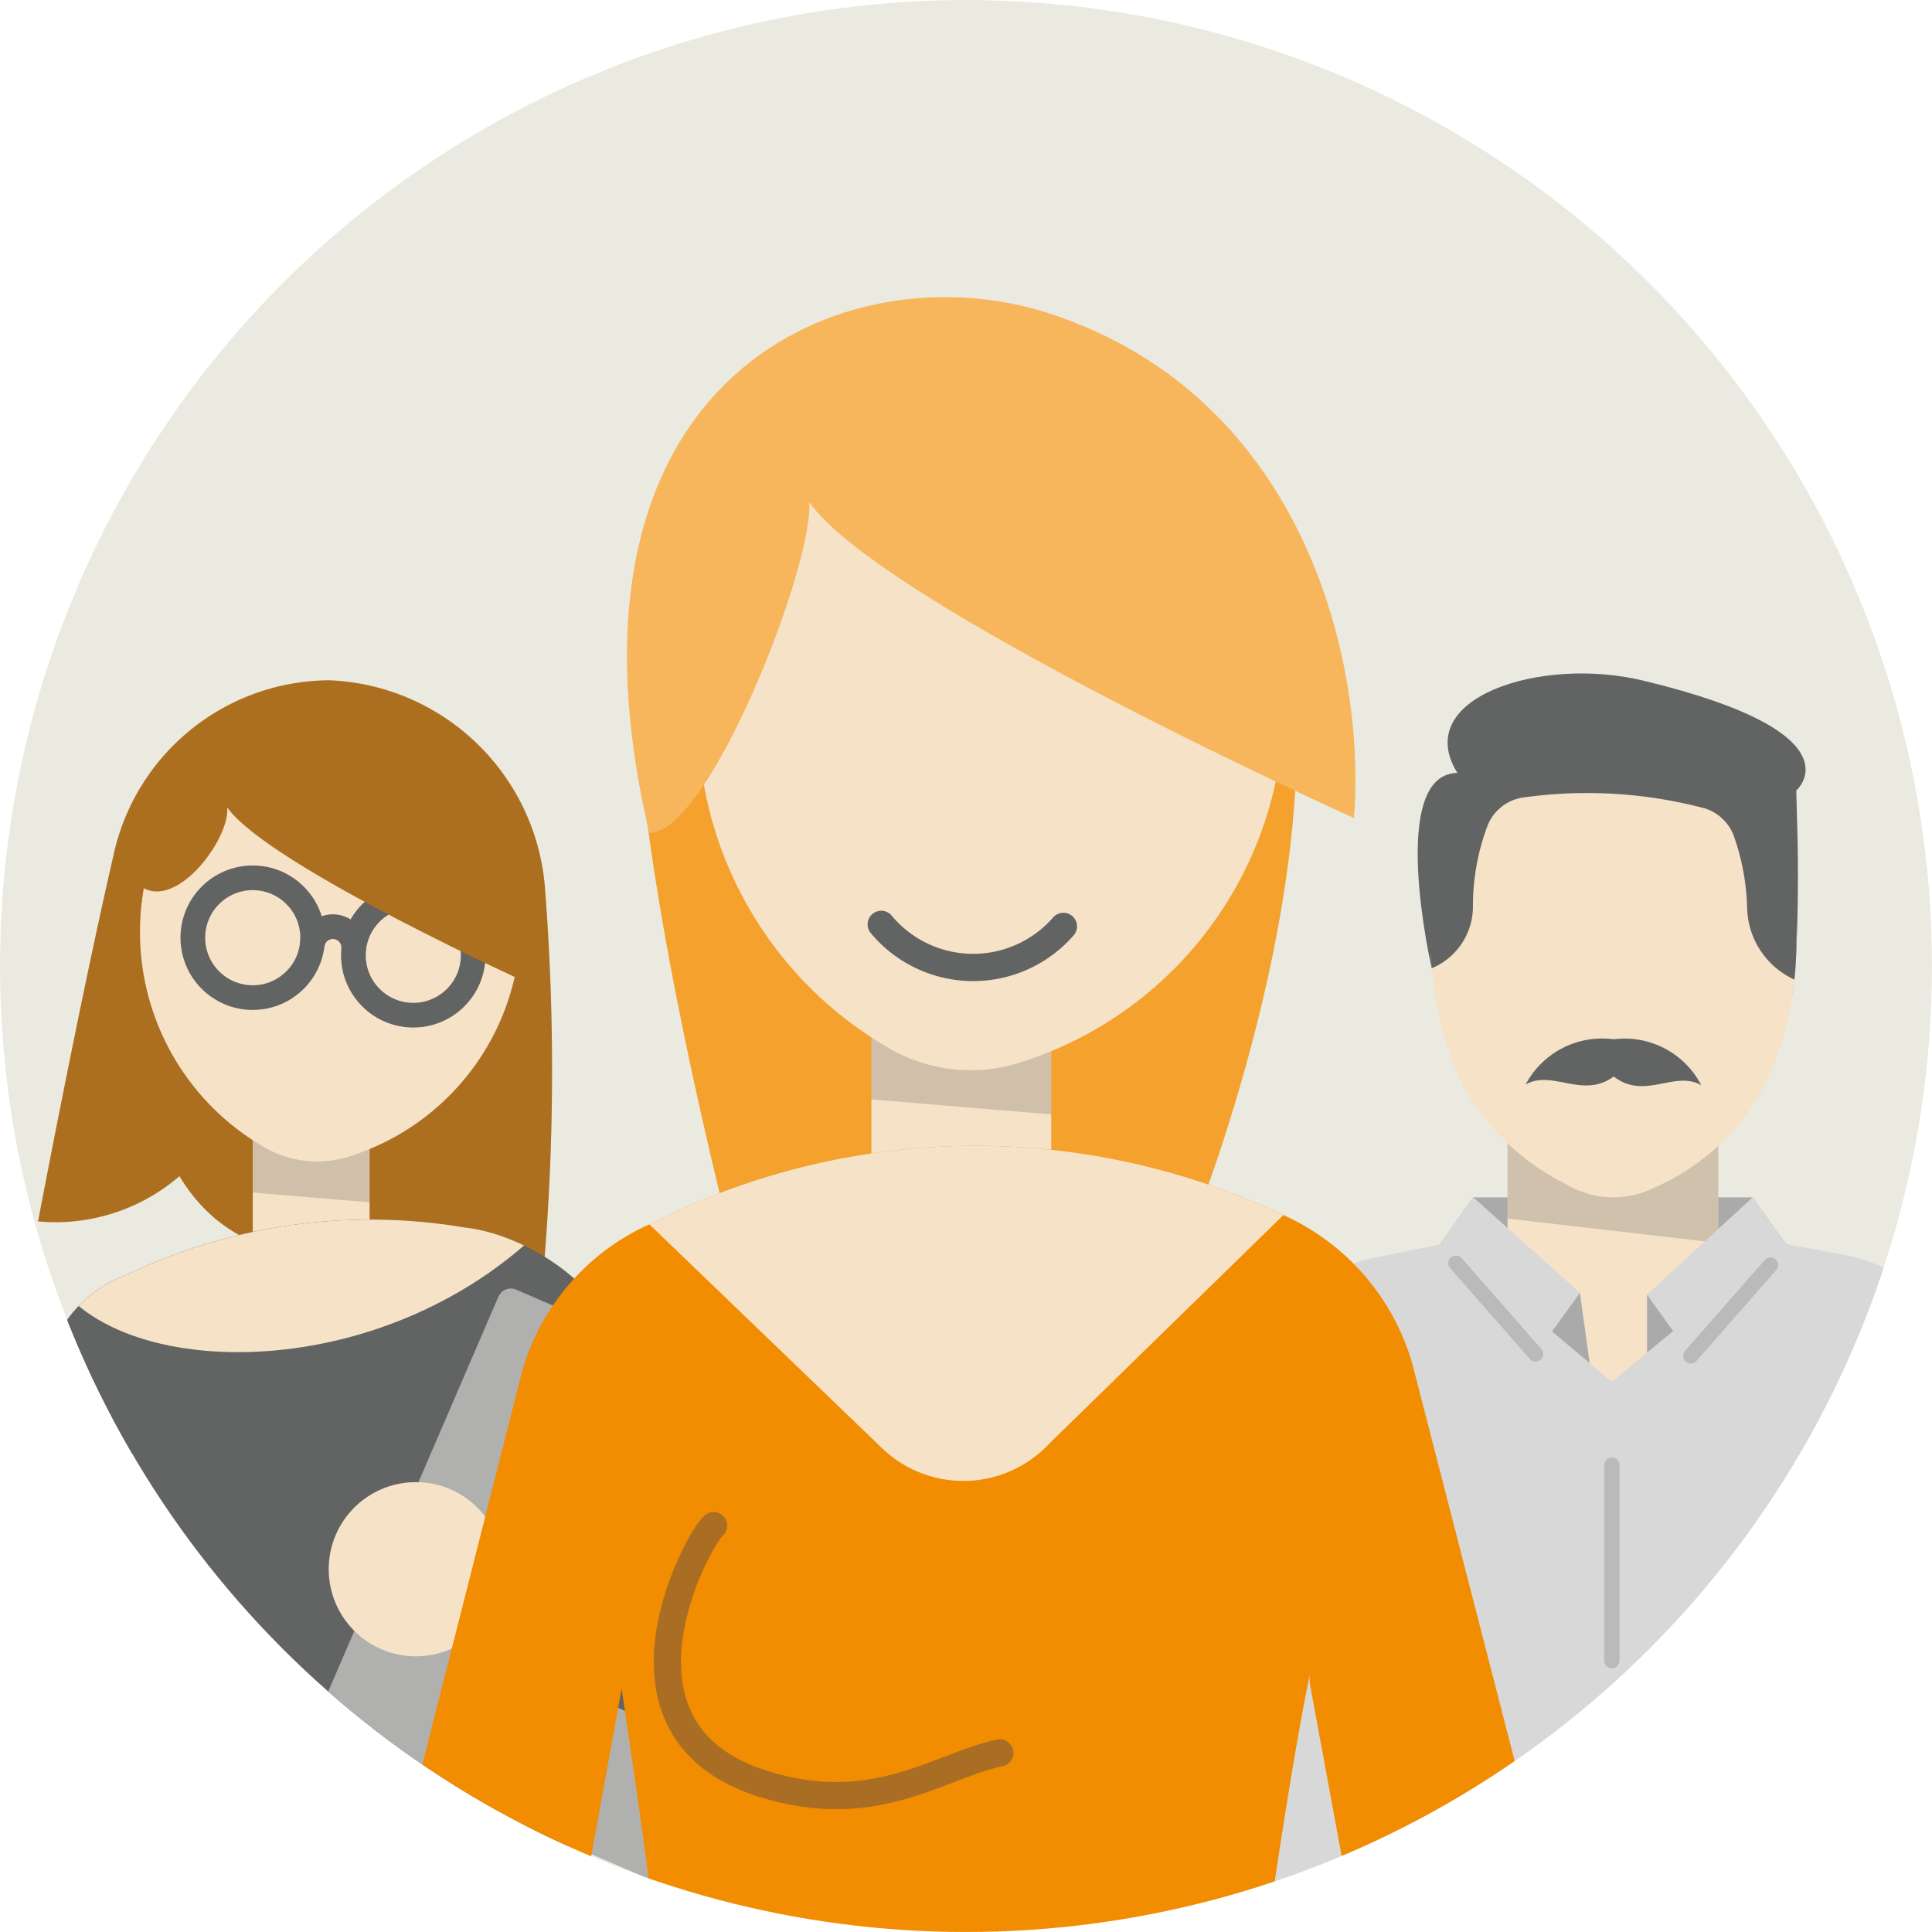 <svg xmlns="http://www.w3.org/2000/svg" xmlns:xlink="http://www.w3.org/1999/xlink" viewBox="0 0 48 48"><defs><clipPath id="clip-path"><circle cx="24" cy="24" r="23.999" style="fill:#ebeae0"/></clipPath><clipPath id="clip-path-2"><rect x="6.279" y="27.951" width="2.903" height="3.461" style="fill:#f6e2c7"/></clipPath><clipPath id="clip-path-3"><path d="M11.551,30.497A14.074,14.074,0,0,0,3.147,31.67,3.149,3.149,0,0,0,1.104,35.057L2.276,36.741a22.1,22.1,0,0,0,1.909,4.498c.928,1.966-.121,3.453-.747,5.323H13.858c.594-1.544,2.455-8.452,1.997-11.325l-.538-1.805C15.09,32.009,13.103,30.667,11.551,30.497Z" style="fill:#626363"/></clipPath><clipPath id="clip-path-4"><rect x="21.65" y="25.196" width="4.468" height="5.326" style="fill:#f6e2c7"/></clipPath></defs><g style="isolation:isolate"><g id="Layer_1" data-name="Layer 1"><circle cx="24" cy="24" r="23.999" style="fill:#ebeae0"/><g style="clip-path:url(#clip-path)"><path d="M8.191,16.902h0a5.602,5.602,0,0,1,5.343,5.09,58.413,58.413,0,0,1-.007,9.294c-3.623-.248-7.248.957-9.068-2.065A4.721,4.721,0,0,1,.946,30.345s1.03-5.44,1.861-9.038A5.514,5.514,0,0,1,8.191,16.902Z" style="fill:#d98a1f"/><path d="M8.191,16.902h0a5.602,5.602,0,0,1,5.343,5.09,58.413,58.413,0,0,1-.007,9.294c-3.623-.248-7.248.957-9.068-2.065A4.721,4.721,0,0,1,.946,30.345s1.03-5.44,1.861-9.038A5.514,5.514,0,0,1,8.191,16.902Z" style="fill:#222221;mix-blend-mode:multiply;opacity:0.25"/><path d="M2.286,32.178A7.059,7.059,0,0,0,.355,35.178C-.297,36.866-1.337,41.177-1.898,42.97A1.464,1.464,0,0,0-1.422,44.541l4.745,3.309,1.136-.912L1.08,43.747a.944.944,0,0,1-.241-1.068l2.608-5.948Z" style="fill:#626363"/><rect x="6.279" y="27.951" width="2.903" height="3.461" style="fill:#f6e2c7"/><g style="clip-path:url(#clip-path-2)"><rect x="5.893" y="28.113" width="3.675" height="1.62" transform="matrix(0.997, 0.083, -0.083, 0.997, 2.422, -0.541)" style="fill:#050504;mix-blend-mode:multiply;opacity:0.15"/></g><polygon points="14.726 32.243 19.327 39.426 16.624 41.239 12.69 35.357 14.726 32.243" style="fill:#d98a1f"/><ellipse cx="8.218" cy="22.952" rx="4.723" ry="4.848" style="fill:#f6e2c7"/><path d="M12.913,23.481a6.083,6.083,0,0,1-4.192,5.237A2.623,2.623,0,0,1,6.509,28.469a6.16,6.16,0,0,1-2.986-6.045" style="fill:#f6e2c7"/><circle cx="6.279" cy="23.297" r="1.488" style="fill:none;stroke:#626363;stroke-miterlimit:10;stroke-width:0.613px"/><circle cx="10.268" cy="23.734" r="1.488" style="fill:none;stroke:#626363;stroke-miterlimit:10;stroke-width:0.613px"/><path d="M7.755,23.485a.518.518,0,0,1,1.031.113" style="fill:none;stroke:#626363;stroke-miterlimit:10;stroke-width:0.613px"/><path d="M11.551,30.497A14.074,14.074,0,0,0,3.147,31.67,3.149,3.149,0,0,0,1.104,35.057L2.276,36.741a22.1,22.1,0,0,0,1.909,4.498c.928,1.966-.121,3.453-.747,5.323H13.858c.594-1.544,2.455-8.452,1.997-11.325l-.538-1.805C15.09,32.009,13.103,30.667,11.551,30.497Z" style="fill:#626363"/><g style="clip-path:url(#clip-path-3)"><path d="M1.89,32.393c2.592,2.252,10.086,1.588,13.338-4.147L11.18,27.091,3.821,29.19Z" style="fill:#f6e2c7"/></g><rect x="9.725" y="33.289" width="9.478" height="12.139" rx="0.333" transform="translate(16.76 -2.511) rotate(23.316)" style="fill:#b0b0af"/><circle cx="14.464" cy="39.359" r="1.436" style="fill:#e3e3e3"/><circle cx="3.181" cy="46.874" r="1.604" style="fill:#f6e2c7"/><path d="M3.28,21.809c.869,1.144,2.445-.912,2.365-1.75,1.031,1.462,7.739,4.489,7.739,4.489.174-2.161-.522-6.612-4.33-7.169C6.386,15.972,2.955,19.105,3.28,21.809Z" style="fill:#d98a1f"/><path d="M3.28,21.809c.869,1.144,2.445-.912,2.365-1.75,1.031,1.462,7.739,4.489,7.739,4.489.174-2.161-.522-6.612-4.33-7.169C6.386,15.972,2.955,19.105,3.28,21.809Z" style="fill:#222221;mix-blend-mode:multiply;opacity:0.25"/><path d="M17.817,43.545l-7.498-3.404.847-1.835L18.84,40.995A1.375,1.375,0,0,1,19.642,42.851v0A1.375,1.375,0,0,1,17.817,43.545Z" style="fill:#626363"/><circle cx="10.331" cy="38.987" r="2.164" style="fill:#f6e2c7"/><polygon points="36.603 29.748 43.544 29.748 44.381 30.922 35.767 30.922 36.603 29.748" style="fill:#d8d8d8"/><polygon points="36.603 29.748 43.544 29.748 44.381 30.922 35.767 30.922 36.603 29.748" style="fill:#222221;mix-blend-mode:multiply;opacity:0.25"/><path d="M50.898,47.883H29.11l1.549-13.033a4.441,4.441,0,0,1,3.5-3.605L39.953,30.078l5.817,1.089a4.441,4.441,0,0,1,3.541,3.513Z" style="fill:#d8d8d8"/><polygon points="42.691 26.909 42.691 32.146 40.041 34.329 37.454 32.146 37.454 26.909 42.691 26.909" style="fill:#f6e2c7"/><polygon points="42.691 27.415 42.691 30.881 37.454 30.275 37.454 27.415 42.691 27.415" style="fill:#626363;mix-blend-mode:multiply;opacity:0.25"/><path d="M35.57,24.055s-1.111-4.824.638-4.852c-1.157-1.863,2.062-2.907,4.606-2.296,5.454,1.308,3.814,2.733,3.814,2.733.031,1.253.077,2.073,0,4.064Z" style="fill:#626363"/><path d="M44.628,23.407a7.827,7.827,0,0,1-.104,1.351,7.226,7.226,0,0,1-.9,2.591,5.708,5.708,0,0,1-2.568,2.179,2.269,2.269,0,0,1-2.141-.104,6.022,6.022,0,0,1-2.488-2.298,8.076,8.076,0,0,1-.857-3.072,8.229,8.229,0,0,1-.033-1.09c.047-2.907,2.12-5.166,4.63-5.043,2.481.12,4.462,2.522,4.462,5.385C44.629,23.34,44.628,23.374,44.628,23.407Z" style="fill:#f6e2c7"/><path d="M44.628,23.407a7.827,7.827,0,0,1-.104,1.351l.059-.42h0a2.007,2.007,0,0,1-1.176-1.793,5.78,5.78,0,0,0-.319-1.742,1.125,1.125,0,0,0-.731-.719,11.42,11.42,0,0,0-4.532-.268,1.124,1.124,0,0,0-.876.72,5.648,5.648,0,0,0-.354,1.971,1.661,1.661,0,0,1-1.025,1.549v0c-.058-.652-.133-1.754-.133-1.754a4.558,4.558,0,0,1,4.78-4.676,4.618,4.618,0,0,1,4.425,4.883C44.642,22.541,44.628,23.374,44.628,23.407Z" style="fill:#626363"/><polygon points="39.252 32.115 39.495 33.868 38.557 33.077 39.252 32.115" style="fill:#d8d8d8"/><polygon points="39.252 32.115 39.495 33.868 38.557 33.077 39.252 32.115" style="fill:#222221;mix-blend-mode:multiply;opacity:0.25"/><polygon points="40.92 32.163 40.92 33.605 41.573 33.067 40.92 32.163" style="fill:#d8d8d8"/><polygon points="40.92 32.163 40.92 33.605 41.573 33.067 40.92 32.163" style="fill:#222221;mix-blend-mode:multiply;opacity:0.25"/><polygon points="36.603 29.748 39.252 32.115 38.151 33.639 35.767 30.922 36.603 29.748" style="fill:#d8d8d8"/><line x1="38.151" y1="33.639" x2="36.172" y2="31.383" style="fill:none;stroke:#626363;stroke-linecap:round;stroke-linejoin:round;stroke-width:0.379px;mix-blend-mode:multiply;opacity:0.25"/><polygon points="43.544 29.748 40.92 32.163 42.021 33.687 44.381 30.922 43.544 29.748" style="fill:#d8d8d8"/><line x1="42.007" y1="33.687" x2="43.986" y2="31.431" style="fill:none;stroke:#626363;stroke-linecap:round;stroke-linejoin:round;stroke-width:0.379px;mix-blend-mode:multiply;opacity:0.25"/><line x1="40.046" y1="36.403" x2="40.046" y2="41.257" style="fill:none;stroke:#626363;stroke-linecap:round;stroke-linejoin:round;stroke-width:0.379px;mix-blend-mode:multiply;opacity:0.25"/><path d="M40.093,26.745c.766.599,1.515-.164,2.174.217a2.141,2.141,0,0,0-2.174-1.141,2.15,2.15,0,0,0-2.19,1.124C38.562,26.564,39.325,27.315,40.093,26.745Z" style="fill:#626363"/><path d="M23.708,8.303h0c4.175-.39,7.205,2.846,8.198,7.183,1.335,5.832-2.131,14.615-2.131,14.615-2.155,8.835-8.746,3.502-10.887,3.44,0,0-3.705-13.073-3.045-18.718C16.325,10.706,19.807,8.667,23.708,8.303Z" style="fill:#f4a12e"/><rect x="21.65" y="25.196" width="4.468" height="5.326" style="fill:#f6e2c7"/><g style="clip-path:url(#clip-path-4)"><rect x="21.057" y="25.004" width="5.656" height="2.493" transform="translate(2.256 -1.888) rotate(4.75)" style="fill:#050504;mix-blend-mode:multiply;opacity:0.15"/></g><ellipse cx="24.636" cy="17.503" rx="7.27" ry="7.461" style="fill:#f6e2c7"/><path d="M31.862,18.316a9.362,9.362,0,0,1-6.452,8.06,4.037,4.037,0,0,1-3.406-.383,9.48,9.48,0,0,1-4.596-9.303Z" style="fill:#f6e2c7"/><path d="M16.132,20.696c1.506,0,4.111-6.758,3.971-8.223,1.804,2.556,13.535,7.851,13.535,7.851.305-3.779-1.174-10.451-7.573-12.538C21.05,6.151,13.458,9.291,16.132,20.696Z" style="fill:#f7b55c"/><path d="M31.885,30.189a17.83,17.83,0,0,0-15.752.23l-.026.012a5.722,5.722,0,0,0-3.148,3.691L8.713,50.86h5.113l1.618-8.902s.687,4.543.77,5.598l.261,3.304H31.087s.931-7.087,1.626-10.051C33.299,38.306,31.885,30.189,31.885,30.189Z" style="fill:#f28c00"/><path d="M39.457,50.832H34.205l-.7-3.788-.962-5.212-.011-.186-.668-11.438-.002-.028v-.002a5.811,5.811,0,0,1,3.234,3.732l3.147,12.215Z" style="fill:#f28c00"/><path d="M31.885,30.189l-5.804,5.665a2.919,2.919,0,0,1-4.212.082l-5.736-5.518A17.83,17.83,0,0,1,31.885,30.189Z" style="fill:#f6e2c7"/><polygon points="9.91 46.14 14.503 47.134 13.826 50.86 8.713 50.86 9.91 46.14" style="fill:#f6e2c7"/><polygon points="39.457 50.832 34.205 50.832 33.505 47.044 38.243 46.124 39.457 50.832" style="fill:#f6e2c7"/><path d="M26.42,23.016a2.973,2.973,0,0,1-4.526-.05" style="fill:none;stroke:#626363;stroke-linecap:round;stroke-linejoin:round;stroke-width:0.677px"/></g><path d="M18.917,44.305c2.788.9,4.399-.432,5.923-.755" style="fill:none;stroke:#a96e24;stroke-linecap:round;stroke-linejoin:round;stroke-width:0.676px"/><path d="M17.73,37.904c-.377.302-2.981,5.056,1.187,6.401" style="fill:none;stroke:#a96e24;stroke-linecap:round;stroke-linejoin:round;stroke-width:0.676px"/></g></g></svg>